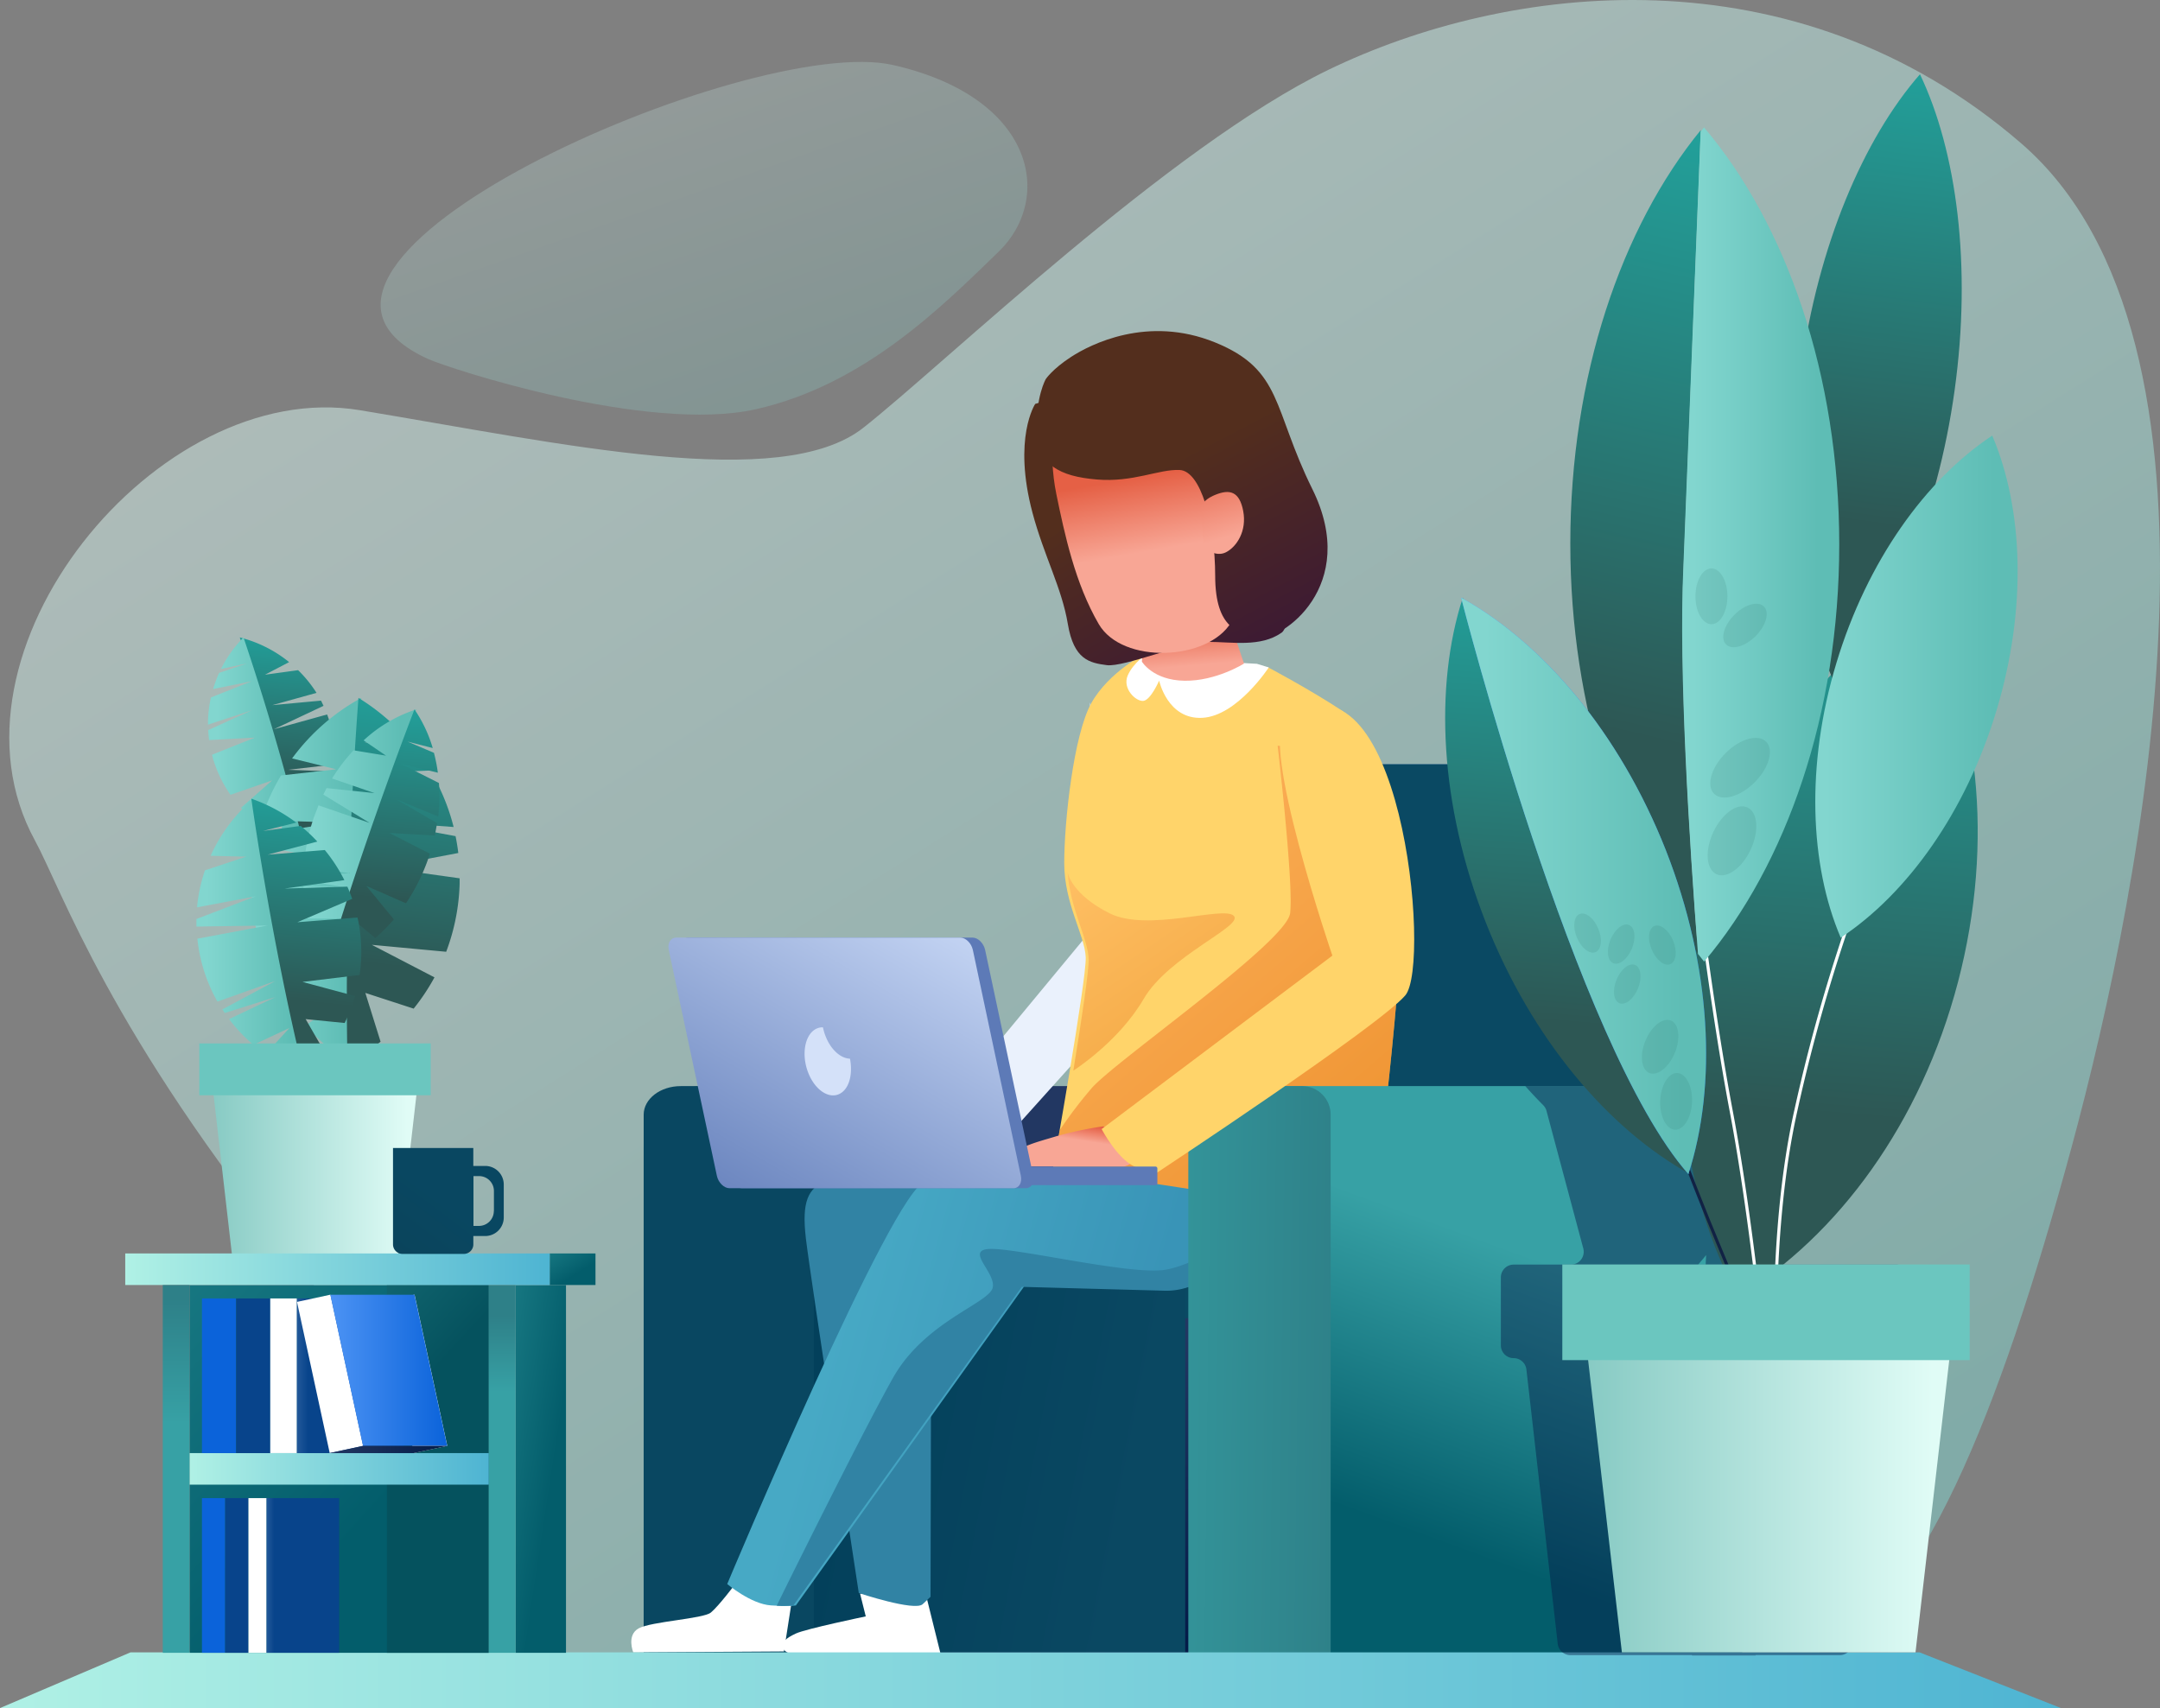 <svg xmlns="http://www.w3.org/2000/svg" width="698" height="552"><rect width="100%" height="100%" fill="#808080" stroke="none"/><style><![CDATA[.B{opacity:.133}.C{fill:url(#Q)}.D{fill:url(#R)}.E{fill:url(#N)}.F{fill-rule:nonzero}]]></style><defs><linearGradient x1="18.147%" y1="1.431%" x2="86.163%" y2="89.344%" id="A"><stop stop-color="#eafcf7" offset="0%"/><stop stop-color="#82d6cf" offset="100%"/></linearGradient><linearGradient x1="56.117%" y1="29.512%" x2="40.958%" y2="80.31%" id="B"><stop stop-color="#3769a5" offset="0%"/><stop stop-color="#08448b" offset="100%"/></linearGradient><linearGradient x1="56.506%" y1="30.637%" x2="42.506%" y2="82.447%" id="C"><stop stop-color="#223762" offset="0%"/><stop stop-color="#041b48" offset="100%"/></linearGradient><linearGradient x1="97.076%" y1="52.386%" x2="76.222%" y2="51.425%" id="D"><stop stop-color="#a7bde5" offset="0%"/><stop stop-color="#eaf1fc" offset="100%"/></linearGradient><linearGradient x1="50.486%" y1="79.378%" x2="43.387%" y2="19.196%" id="E"><stop stop-color="#f8a695" offset="0%"/><stop stop-color="#e56045" offset="100%"/></linearGradient><linearGradient x1="45.669%" y1="37.636%" x2="88.928%" y2="112.2%" id="F"><stop stop-color="#532e1d" offset="0%"/><stop stop-color="#371539" offset="100%"/></linearGradient><linearGradient x1="53.083%" y1="57.876%" x2="48.823%" y2="30.595%" id="G"><stop stop-color="#f8a695" offset="0%"/><stop stop-color="#e56045" offset="100%"/></linearGradient><linearGradient x1="52.384%" y1="77.611%" x2="25.669%" y2="-53.692%" id="H"><stop stop-color="#f8a695" offset="0%"/><stop stop-color="#e56045" offset="100%"/></linearGradient><linearGradient x1="6.385%" y1="-5.153%" x2="62.799%" y2="87.033%" id="I"><stop stop-color="#ff9f5b" offset="0%"/><stop stop-color="#e5670e" offset="100%"/></linearGradient><linearGradient x1="6.718%" y1="41.541%" x2="87.466%" y2="57.341%" id="J"><stop stop-color="#03405b" offset="0%"/><stop stop-color="#0a4862" offset="100%"/></linearGradient><linearGradient x1="18.883%" y1="44.399%" x2="77.14%" y2="58.129%" id="K"><stop stop-color="#47a9c5" offset="0%"/><stop stop-color="#3994b7" offset="100%"/></linearGradient><linearGradient x1="56.197%" y1="30.022%" x2="40.382%" y2="81.008%" id="L"><stop stop-color="#37a1a5" offset="0%"/><stop stop-color="#035d6b" offset="100%"/></linearGradient><linearGradient x1="-80.493%" y1="40.375%" x2="108.369%" y2="49.997%" id="M"><stop stop-color="#37a1a5" offset="0%"/><stop stop-color="#2e8088" offset="100%"/></linearGradient><linearGradient x1="100%" y1="49.967%" x2="0%" y2="49.967%" id="N"><stop stop-color="#4eb4d2" offset="0%"/><stop stop-color="#b0f1e5" offset="100%"/></linearGradient><linearGradient x1="63.349%" y1="41.898%" x2="79.588%" y2="9.848%" id="O"><stop stop-color="#f8a695" offset="0%"/><stop stop-color="#e56045" offset="100%"/></linearGradient><linearGradient x1="94.358%" y1="0%" x2="0%" y2="114.434%" id="P"><stop stop-color="#c7d7f5" offset="0%"/><stop stop-color="#5d79b7" offset="100%"/></linearGradient><linearGradient x1="57.458%" y1="-41.911%" x2="53.212%" y2="73.87%" id="Q"><stop stop-color="#1cc7c0" offset="0%"/><stop stop-color="#2d5754" offset="100%"/></linearGradient><linearGradient x1="86.544%" y1="50%" x2="9.399%" y2="50%" id="R"><stop stop-color="#5ebdb5" offset="0%"/><stop stop-color="#82d6cf" offset="100%"/></linearGradient><linearGradient x1="-44.145%" y1="43.659%" x2="93.191%" y2="43.659%" id="S"><stop stop-color="#5ab1aa" offset="0%"/><stop stop-color="#e0fcf6" offset="100%"/></linearGradient><linearGradient x1="260.525%" y1="-359.397%" x2="215.411%" y2="-273.487%" id="T"><stop stop-color="#223762" offset="0%"/><stop stop-color="#041b48" offset="100%"/></linearGradient><linearGradient x1="24.4%" y1="-7.975%" x2="80.808%" y2="84.211%" id="U"><stop stop-color="#4c93f4" offset="0%"/><stop stop-color="#0b63da" offset="100%"/></linearGradient><linearGradient x1="-115.307%" y1="-90.83%" x2="40.382%" y2="81.008%" id="V"><stop stop-color="#37a1a5" offset="0%"/><stop stop-color="#035d6b" offset="100%"/></linearGradient><linearGradient x1="-115.307%" y1="-90.83%" x2="-70.41%" y2="58.531%" id="W"><stop stop-color="#37a1a5" offset="0%"/><stop stop-color="#05525e" offset="100%"/></linearGradient><linearGradient x1="26.48%" y1="29.016%" x2="26.48%" y2="8.303%" id="X"><stop stop-color="#37a1a5" offset="0%"/><stop stop-color="#2e8088" offset="100%"/></linearGradient><linearGradient x1="0%" y1="37.579%" x2="0%" y2="3.681%" id="Y"><stop stop-color="#37a1a5" offset="0%"/><stop stop-color="#2e8088" offset="100%"/></linearGradient><linearGradient x1="-74.094%" y1="46.138%" x2="-13.225%" y2="48.039%" id="Z"><stop stop-color="#4c93f4" offset="0%"/><stop stop-color="#0b63da" offset="100%"/></linearGradient><linearGradient x1="-74.185%" y1="46.138%" x2="-13.225%" y2="48.039%" id="a"><stop stop-color="#3769a5" offset="0%"/><stop stop-color="#08448b" offset="100%"/></linearGradient><linearGradient x1="-8.328%" y1="50%" x2="10.534%" y2="50%" id="b"><stop stop-color="#3769a5" offset="0%"/><stop stop-color="#08448b" offset="100%"/></linearGradient><linearGradient x1="-96.804%" y1="46.879%" x2="-24.767%" y2="48.419%" id="c"><stop stop-color="#4c93f4" offset="0%"/><stop stop-color="#0b63da" offset="100%"/></linearGradient><linearGradient x1="-96.804%" y1="46.879%" x2="-24.767%" y2="48.419%" id="d"><stop stop-color="#3769a5" offset="0%"/><stop stop-color="#08448b" offset="100%"/></linearGradient><linearGradient x1="-8.358%" y1="50%" x2="10.533%" y2="50%" id="e"><stop stop-color="#3769a5" offset="0%"/><stop stop-color="#08448b" offset="100%"/></linearGradient><linearGradient x1="0%" y1="49.99%" x2="100%" y2="49.99%" id="f"><stop stop-color="#4c93f4" offset="0%"/><stop stop-color="#0b63da" offset="100%"/></linearGradient><linearGradient x1="0%" y1="49.785%" x2="100%" y2="49.785%" id="g"><stop stop-color="#223762" offset="0%"/><stop stop-color="#041b48" offset="100%"/></linearGradient><linearGradient x1="37.249%" y1="41.651%" x2="-87.084%" y2="199.423%" id="h"><stop stop-color="#094761" offset="0%"/><stop stop-color="#0e3e51" offset="100%"/></linearGradient></defs><g fill="none" fill-rule="evenodd"><g fill="url(#A)"><path d="M116.26 132.558c65.387 10.826 136.1 26.715 162.774 5.645s98.96-90.81 150.247-115.643c57.404-27.807 150.224-39.9 223.884 23.777s39.703 237.884 16.256 324.442-49.12 150.07-81.97 163.406-400.876 18.376-442.432 9.025 11.828-60.133-48.828-134.646-76.34-121.288-84.906-136.957c-33.154-60.633 39.586-149.874 104.974-139.048z" opacity=".5"/><path d="M244.282 132.252c35.215-7.9 60.614-33.673 78.437-50.914S334.528 31.44 288.543 21 71.45 85.576 138.3 116.004c6.633 3.014 70.826 24.123 105.982 16.248z" opacity=".228"/></g><rect fill="url(#B)" x="373" y="247" width="159" height="179" rx="8.74"/><path d="M366.17 351H227.155C216.578 351 208 359.993 208 371.085V535h179V372.87c.012-12.096-9.3-21.87-20.83-21.87z" fill="url(#C)"/><rect fill="#0a4963" x="351" y="247" width="165" height="179" rx="8.74"/><path fill="url(#D)" d="M352.202 227l3.4 69.99L304 359.33 320.398 373 375 312.272z"/><path d="M409.716 215.63s13.408 7.08 23.945 14.03 18.376 31.704 19.28 58.024-8.707 100.184-8.707 100.184-56.123 11.674-91.878-4.224c-12.02-5.35-12.355-4.526-12.355-4.526s11.15-62.503 10.85-69.745-6.947-17.2-6.947-30.497 3.01-41.36 8.742-51.63S370.418 211 370.418 211l39.3 4.63z" fill="#ffd46a"/><path d="M401.383 214.255l4.79.27 3.826 1.17s-10.203 15.675-21.463 16.284-13.96-12.023-13.96-12.023-2.69 6.24-5.078 6.544-6.894-3.957-5.078-8.195 6.572-7.305 6.572-7.305l30.4 3.255z" fill="#fff"/><path d="M370.19 196L369 213.817s3.568 6.033 13.783 6.18S402 214.45 402 214.45l-5.827-17.273L370.19 196z" fill="url(#E)"/><path d="M334.53 130.53s-7.333 11.026-.86 35.265c3.7 13.86 9.468 24.25 11.395 35.83s7.032 12.6 12.6 13.33 25.156-7.51 32.722-7.523 16.987 1.846 23.8-2.998c3.84-2.727 5.802-33.572 5.802-33.572l-23.625-47.02L382.3 116l-47.77 14.53z" fill="url(#F)"/><path d="M341.34 159.612c2.708 13.123 6.085 28.954 13.715 42.065s35.37 11.914 42.803-.593 7.906-30.767 7.906-30.767 9.508-.802 10.845-8.264-.818-17.97-5.52-19.376-8.148 4.103-8.148 4.103-.496-13.948-11.467-21.04-47.367 1.57-49.13 3.66-3.71 17.098-1.003 30.2z" fill="url(#G)"/><path d="M337.917 122.554s-3.267 5.734-2.886 16.748 7.446 14.64 19.314 15.653 20.087-3.38 26.876-3.065 11.43 16.958 11.464 34.242 7.7 18.648 14.396 19.813 32.625-16.317 16.982-47.925c-12.838-25.956-9.547-38.46-31.4-47.354s-40.406.688-46.524 4.662-8.23 7.226-8.23 7.226z" fill="url(#F)"/><path d="M219.98 351h36.042c6.616 0 11.98 4.136 11.98 9.238V535h-60V360.238c0-5.102 5.363-9.238 11.98-9.238z" fill="#094761"/><path d="M388 164.223s.17-2.467 4.747-4.324 7.778-1.175 8.995 5.264-2.094 11.526-5.563 13.312-7.182-1.55-7.182-1.55l-.998-12.7z" fill="url(#H)"/><path d="M352.35 383.673c35.745 15.844 91.85 4.2 91.85 4.2s9.642-73.713 8.74-99.895c-.6-17.23-4.202-33.77-9.596-45.102L412.867 241s5.232 44.732 4.028 54.157-57.17 48.2-64.243 56.644a145.38 145.38 0 0 0-10.198 13.415L340 379.174s.324-.833 12.35 4.5z" fill="url(#I)" opacity=".556"/><path d="M267.917 412H383v122H263V416.956c0-2.724 2.196-4.937 4.917-4.956z" fill="url(#J)"/><g fill="#fff"><path d="M277.925 515l1.843 7.373s-19.345 4.012-22.59 5.538-4.375 2.568-4.15 4.52 4.6 2.568 4.6 2.568l46.37-.32-4.483-18.047L277.925 515z"/><path d="M237.54 512s-5.364 7.12-7.838 9.137-19.293 2.883-23.313 5.1S204.64 534 204.64 534l48.684-.3 2.676-17.2L237.54 512z"/></g><path d="M301 379s-27.645 0-33.814 2.48-8.152 6.872-6.765 18.788 17.096 114.555 17.096 114.555 18.06 6 20.64 3.61l2.545-2.4L301 379z" fill="#3183a4"/><path d="M350.077 379s-40.72 1.1-51.064 2.913S235 511.915 235 511.915s7.667 6.493 14.124 6.903 8.074 0 8.074 0l73.984-103.4 46.27 1.252c6.335.168 12.434-2.423 16.73-7.108s6.37-11.008 5.7-17.344l-.617-5.686-49.18-7.523z" fill="url(#K)"/><path d="M358.587 295.164C346.842 289.33 345.14 282.65 345 282c.892 11.97 6.52 21.11 6.8 27.91.14 3.542-2.317 19.94-4.958 36.09 0 0 14.607-9.22 22.738-23.187s32.55-23.612 29.086-26.882-27.73 5.384-40.08-.767z" fill="url(#I)" opacity=".375"/><path d="M398 401c-7.17 4.203-16.243 8.836-22.462 9.488-11.672 1.164-44.877-6.66-54.74-6.87s1.16 7.474 0 12.515-21.94 10.91-32.196 29.106c-10.164 18-37.127 72.613-37.603 73.672a25.44 25.44 0 0 0 5.407-.128l73.778-102.906 46.142 1.246c10.06.26 19-6.39 21.673-16.125z" fill="#3183a4"/><path d="M407 351h146c2.652 0 5.195 1.057 7.07 2.938s2.93 4.433 2.93 7.093V535H407V351z" fill="url(#L)"/><path d="M420.816 351c5.072 0 9.184 4.136 9.184 9.238V535h-46V360.238c0-2.45.968-4.8 2.7-6.532s4.058-2.706 6.494-2.706h27.632z" fill="url(#M)"/><path d="M0 552h666l-45.702-18H42.16z" class="E"/><path d="M356.488 364a120.12 120.12 0 0 0-14.887 3.131c-6.327 1.92-12.337 3.33-13.904 6.157s0 3.713 0 3.713h35.223c1.988 0 8.08-4.725 8.08-4.725L356.488 364z" fill="url(#O)"/><path d="M415.53 232.558c-8.793 6.557 15.026 76.273 15.026 76.273L356 364.887s5.67 10.893 11.74 12.497l6.104 1.616s71.61-47.245 80.26-57.3-1.48-116.786-38.575-89.142z" fill="#ffd46a"/><g fill="#5d7ab7"><rect x="325" y="377" width="49" height="6" rx=".56"/><path d="M239.742 384h91.765c1.784 0 2.854-1.787 2.382-4.008l-15.545-72.983c-.472-2.2-2.3-4.008-4.085-4.008h-91.765c-1.784 0-2.854 1.787-2.382 4.008l15.51 72.983c.506 2.2 2.3 4.008 4.12 4.008z"/></g><path d="M235.742 384h91.765c1.784 0 2.854-1.787 2.382-4.008l-15.51-72.983c-.472-2.2-2.3-4.008-4.085-4.008h-91.8c-1.784 0-2.854 1.787-2.382 4.008l15.545 72.983c.472 2.2 2.3 4.008 4.085 4.008z" fill="url(#P)"/><path d="M267.104 335.633a17.23 17.23 0 0 1-1.17-3.631 4.66 4.66 0 0 0-2.925.933c-3.322 2.48-4 8.992-1.497 14.536s7.218 8.048 10.53 5.578c2.62-1.946 3.5-6.397 2.632-10.916-2.726-.057-5.744-2.447-7.57-6.5z" fill="#d4e1f9"/><path d="M77.49 206c5.847 1.48 11.3 4.203 15.94 7.978l-7.804 4.07 10.706-1.47c2.27 2.21 4.265 4.67 5.948 7.337l-14.275 3.966 15.727-1.458c.286.548.56 1.166.82 1.68l-16.012 7.558 17.166-4.77c.393 1.038.76 2.088 1.07 3.16a39.59 39.59 0 0 1 1.511 12.971l-15.167 1.76 14.99.525c0 .362-.07.723-.13 1.085l-13.014 1.96 12.74-.222a39.65 39.65 0 0 1-2.51 8.387l-9.897.198 8.327 3.173a40.23 40.23 0 0 1-6.697 9.11c-7.78-33.255-19.438-67-19.438-67z" class="C"/><g class="D"><path d="M91.443 260.776l-8.217 5.11a40.72 40.72 0 0 1-5.351-4.817l10.072-8.877-13.462 4.666c-2.555-3.636-4.483-7.66-5.708-11.91-.095-.35-.166-.688-.262-1.038l13.878-5.54-14.817.805c-.143-1.085-.238-2.158-.297-3.23l14.127-6.415-14.2 4.666c-.015-2.957.304-5.907.95-8.795l13.224-5.25-12.522 2.53a39.82 39.82 0 0 1 1.962-5.226l8.907-3.02-8.324 1.76A40.22 40.22 0 0 1 78.683 206s11.654 33.745 19.372 67a41.43 41.43 0 0 1-7.135-2.531l.523-9.693z"/><path d="M116.75 225.542c-8.785 4.786-16.42 11.463-22.36 19.56l14.243 3.505-17.833 2c-2.717 4.552-4.893 9.41-6.485 14.476l24.618.736-25.915 3.984c-.243 1.028-.428 2.068-.625 3.108l28.903 5.935-29.62-.876c-.208 1.858-.36 3.74-.417 5.643a68.65 68.65 0 0 0 2.93 21.977l25.15-3.27-23.9 6.952.648 1.74 21.735-1.998-20.6 4.802a68.39 68.39 0 0 0 7.492 12.747l16.026-3.692-12.008 8.576c4.26 4.755 9.16 8.885 14.556 12.268-1.332-57.893 3.462-118.18 3.462-118.18z"/></g><path d="M118.06 320.88l15.613 5.082a68.15 68.15 0 0 0 6.728-10.106l-20.244-10.515 24.027 2.243c2.658-7.023 4.127-14.433 4.348-21.93v-1.81l-25.052-3.505 24.616-4.673c-.212-1.834-.518-3.645-.884-5.445l-25.853-4.825 25.228 1.87c-1.223-4.876-3-9.602-5.267-14.09l-23.932-3.248 21.576-.923c-1.62-2.722-3.426-5.33-5.41-7.805l-15.86-1.355 14.364-.48c-4.65-5.412-10.12-10.075-16.214-13.822 0 0-4.878 60.288-3.535 118.18a69.18 69.18 0 0 0 10.676-7.069l-4.926-15.773z" class="C"/><path d="M134.51 229.264a45.57 45.57 0 0 0-17.008 10.01l7.254 4.935-10.505-1.73a58.04 58.04 0 0 0-6.942 9.104l13.733 4.738-15.515-1.626-1.04 2.1 14.96 9.14-16.522-5.667-1.504 3.913a62.77 62.77 0 0 0-3.251 16.013l14.925 2.01-15.04.8v1.347l12.727 2.322-12.727-.14a54.01 54.01 0 0 0 1.388 10.277l9.87.14-8.69 3.995a43.38 43.38 0 0 0 5.473 11.148c12.24-41.085 28.415-82.82 28.415-82.82z" class="D"/><path d="M113.726 296.915l7.544 6.213c2.155-1.84 4.162-3.848 6.003-6.004l-8.9-10.836 12.806 5.633a62.62 62.62 0 0 0 7.324-14.75l.406-1.278-13.118-6.713 14.73.836.73-3.995-13.28-7.758 13.64 5.62c.412-3.597.5-7.225.232-10.836l-12.54-6.318 12.19 2.985c-.286-2.165-.708-4.3-1.263-6.423l-8.506-3.624 8.112 2.08c-1.298-4.45-3.293-8.663-5.9-12.485 0 0-16.224 41.73-28.392 82.82a41.67 41.67 0 0 0 7.509-3.194l.684-11.974z" class="C"/><path d="M81.896 258.11a52.84 52.84 0 0 0-13.834 18.457l11.477.28-13.318 4.428c-1.318 3.87-2.17 7.88-2.544 11.948l18.933-3.545L63.467 297v2.44l23.048-.337-22.732 4.254c.152 1.43.34 2.87.62 4.312 1.058 5.62 3.038 11.03 5.862 16.016l18.675-6.637-17.08 9.16c.258.407.516.802.785 1.162l16.32-5.137-14.936 7.113c2.306 3.048 4.94 5.84 7.855 8.322l11.63-5.44-7.69 8.438c4.047 2.86 8.48 5.146 13.165 6.788-10.715-43.25-17.093-89.333-17.093-89.333z" class="D"/><path d="M98.773 329.348l12.6 1.255c1.386-2.793 2.518-5.702 3.382-8.694l-16.993-4.58 18.45-2.243c.83-5.712.7-11.52-.388-17.2-.082-.465-.21-.907-.305-1.36l-19.435 1.51 17.733-7.555c-.47-1.348-.998-2.662-1.574-3.94l-20.257.616 19.294-2.72a52.01 52.01 0 0 0-6.318-9.728l-18.496 1.5 16.077-4.23c-1.67-1.81-3.47-3.504-5.378-5.068L85 268.548l10.722-2.708c-4.4-3.304-9.293-5.912-14.503-7.73 0 0 6.388 46.085 17.075 89.333a52.95 52.95 0 0 0 6.823-7.067l-6.353-11.03z" class="C"/><path fill="url(#S)" d="M75.132 407l-7.926-68.86h69.174L128.455 407z"/><path fill="#6bc6bf" d="M64.402 337.208h74.783v16.75H64.402z"/><path d="M612.824 408.695H561.44c-1.224.01-2.4-.523-3.184-1.457a4.16 4.16 0 0 1-.933-3.383l1.29-7.64a4.04 4.04 0 0 1 .616-1.563c8.896-13.578 16.006-28.25 21.157-43.653h-87.488c1.9 2.146 3.838 4.2 5.815 6.193a4.05 4.05 0 0 1 1.035 1.808l11.887 44.458a4.16 4.16 0 0 1-.716 3.602c-.784 1.024-1.998 1.624-3.285 1.623H489.14c-2.287 0-4.14 1.86-4.14 4.152v21.926c0 2.293 1.854 4.152 4.14 4.152 2.104-.002 3.875 1.578 4.117 3.674l10.12 88.635c.242 2.096 2.013 3.676 4.117 3.674h39.266V535h20.575v-.105h27.17c2.104.002 3.875-1.578 4.117-3.674l10.12-88.635c.242-2.096 2.013-3.676 4.117-3.674 2.287 0 4.14-1.86 4.14-4.152v-21.926c-.003-1.105-.445-2.164-1.23-2.94s-1.844-1.21-2.946-1.2zm-61.644 0h-2.43c.86-1.026 1.745-2.018 2.582-3.08l-.15 3.08z" fill="url(#T)" opacity=".45" class="F"/><path d="M549.98 295.57c-12.028 45.668-6.53 90.593 11.762 123.38 32.05-19.49 58.994-55.854 70.976-101.57s6.53-90.593-11.762-123.38c-32.06 19.536-58.97 55.9-70.976 101.57z" class="C"/><path d="M598.65 294.455a554.07 554.07 0 0 0-18.323 64.43c-8.54 38.07-6.4 83.246-6.4 83.246m-26.053-160.555s5.2 43.88 11.614 77.754 10.758 78.508 10.758 78.508" stroke="#fff"/><path d="M536.698 354.556s10.638 28.69 18.452 47.282 15.106 37.718 15.106 37.718" stroke="#124" stroke-linecap="round" stroke-linejoin="round"/><g class="C"><path d="M582.006 119.38c-5.53 40.107-.728 77.095 11.2 102.095 18.27-20.95 32.874-55.272 38.428-95.38S632.363 49 620.434 24c-18.257 20.892-32.898 55.272-38.428 95.38z"/><path d="M544.066 183.16l5.54-141.13c-25.687 31.432-42.163 79.577-42.163 133.638 0 53.434 16.112 101.08 41.283 132.524-2.852-36.906-6.172-91.697-4.66-125.03z"/></g><g class="D"><path d="M594.35 175.964c0-54.746-17.105-103.46-43.692-134.792-.38.44-.735.926-1.102 1.378l-5.595 140.894c-1.53 33.255 1.885 88 4.74 124.834l1.99 2.5c26.516-31.356 43.656-80.058 43.656-134.804z"/><path d="M593.446 214.203c-9.95 32.957-8.663 65.286 1.38 88.838 21.436-14.182 40.413-40.478 50.34-73.435s8.663-65.286-1.38-88.838c-21.413 14.17-40.4 40.478-50.34 73.435z"/></g><path fill="url(#S)" d="M618.994 534H524.11l-14.088-121.92H633.07z"/><path fill="#6bc6bf" d="M504.86 408.646h131.65v30.91H504.86z"/><g fill="#2a6a67"><ellipse cx="553.047" cy="192.712" rx="5.163" ry="9.015" class="B"/><ellipse transform="matrix(.707 -.707 .707 .707 369.42 144.712)" cx="96.922" cy="178.145" rx="8.663" ry="4.861" class="B"/><ellipse transform="matrix(.707 -.707 .707 .707 336.449 157.063)" cx="95.346" cy="224.12" rx="11.896" ry="6.663" class="B"/><ellipse transform="matrix(.422 -.907 .907 .422 295.847 251.132)" cx="92.584" cy="247.817" rx="11.888" ry="6.668" class="B"/></g><path d="M480.085 298c14.92 37.837 39.68 66.918 66.077 81.465C509.604 337.946 472.7 193.14 472.7 193.14c-9.287 28.77-7.5 67.01 7.385 104.848z" class="C"/><path d="M538.252 274.606c-14.973-37.837-39.702-66.884-66.09-81.465 0 0 36.857 144.77 73.437 186.313 9.318-28.77 7.533-67.01-7.348-104.848z" fill="url(#U)"/><path d="M538.252 274.606c-14.973-37.837-39.702-66.884-66.09-81.465 0 0 36.857 144.77 73.437 186.313 9.318-28.77 7.533-67.01-7.348-104.848z" class="D"/><g fill="#2a6a67"><ellipse transform="matrix(.922 -.386 .386 .922 363.315 63.392)" cx="46.147" cy="277.619" rx="3.747" ry="6.681" class="B"/><ellipse transform="matrix(.922 -.386 .386 .922 363.7 73.035)" cx="70.329" cy="281.483" rx="3.747" ry="6.681" class="B"/><ellipse transform="matrix(.379 -.925 .925 .379 242.286 251.303)" cx="56.997" cy="281.077" rx="6.681" ry="3.747" class="B"/><ellipse transform="matrix(.379 -.925 .925 .379 231.555 261.146)" cx="58.966" cy="293.994" rx="6.681" ry="3.747" class="B"/><ellipse transform="matrix(.379 -.925 .925 .379 219.409 283.566)" cx="69.597" cy="314.254" rx="9.168" ry="5.144" class="B"/><ellipse transform="matrix(.039 -.999 .999 .039 207.122 417.631)" cx="74.725" cy="331.936" rx="9.165" ry="5.145" class="B"/></g><g fill="url(#V)"><path d="M177.63 405.08h14.8v10.2h-14.8z"/><path d="M61.28 415.3h96.66v118.84H61.28z"/><path d="M166.6 415.3h16.3v118.84h-16.3z"/></g><path fill="url(#W)" d="M125.02 415.3h32.92v118.84h-32.92z"/><path d="M40.47 405.08h137.16v10.2H40.47z" class="E"/><path fill="url(#X)" d="M157.94 415.3h8.67v118.84h-8.67z"/><path fill="url(#Y)" d="M52.6 415.3h8.67v118.84H52.6z"/><path d="M61.28 469.6h96.66v10.2H61.28z" class="E"/><path fill="url(#Z)" d="M65.26 419.62H76.3v49.98H65.26z"/><path fill="url(#a)" d="M76.3 419.62h11.04v49.98H76.3z"/><path fill="#fff" d="M87.33 419.62h8.63v49.98h-8.63z"/><path fill="url(#b)" d="M95.95 419.62h34.46v49.98H95.95z"/><path fill="url(#c)" d="M65.26 484.15h7.5v49.98h-7.5z"/><path fill="url(#d)" d="M72.77 484.15h7.5v49.98h-7.5z"/><path fill="#fff" d="M80.28 484.15h5.87v49.98h-5.87z"/><path fill="url(#e)" d="M86.15 484.15h23.45v49.98H86.15z"/><path d="M95.977 420.738l10.8-2.335 10.57 48.85-10.8 2.335zm27.185 0l10.8-2.335 10.57 48.85-10.8 2.335z" fill="#fff"/><path fill="url(#f)" d="M106.74 418.42h27.2l10.57 48.85h-27.2z"/><path fill="url(#g)" d="M106.52 469.6l10.8-2.33h27.2l-10.8 2.33z"/><path d="M156.78 376.8h-3.83V371H127v31.15a3.08 3.08 0 0 0 3.08 3.08h19.8a3.08 3.08 0 0 0 3.08-3.08v-2.7h3.83a6 6 0 0 0 6-6v-10.62a6 6 0 0 0-6.01-6.03zm2.8 14.57a4.81 4.81 0 0 1-4.81 4.81H153v-16.1h1.8a4.81 4.81 0 0 1 4.81 4.81v6.48z" fill="url(#h)" class="F"/></g></svg>